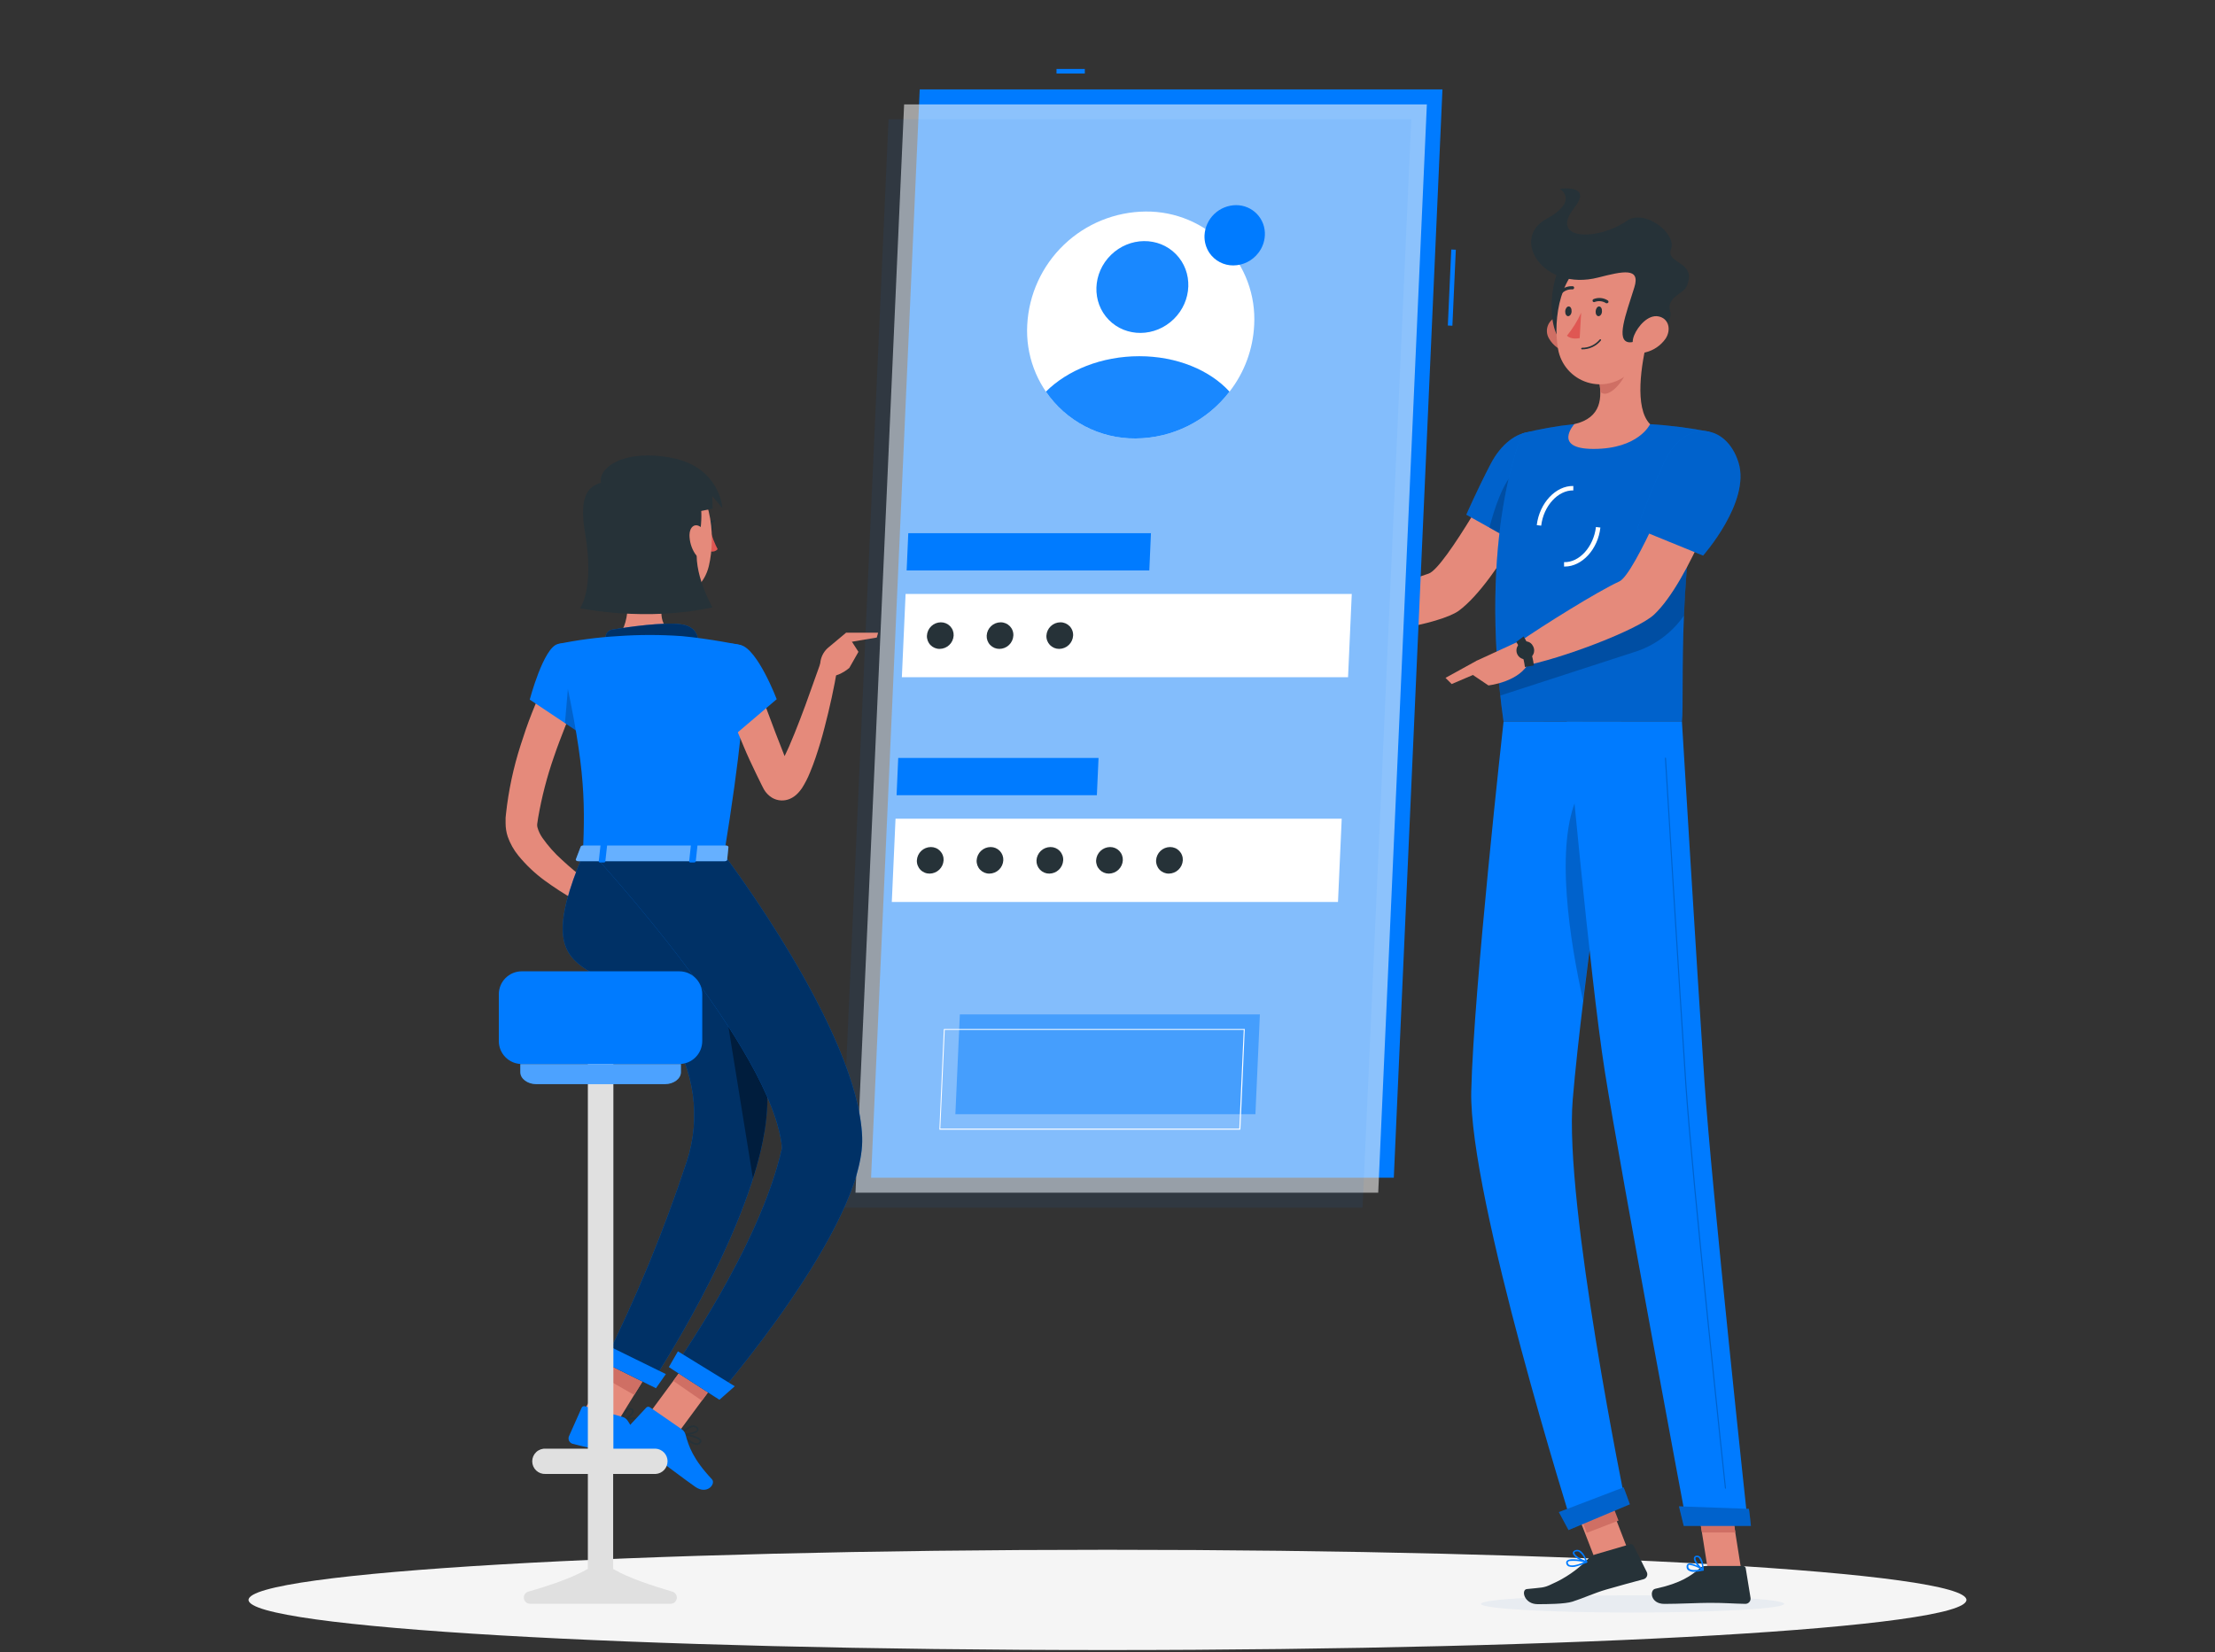 <svg width="500" height="373" viewBox="0 0 500 373" fill="none" xmlns="http://www.w3.org/2000/svg">
<rect x="0" y="0" width="500" height="373" fill="#333333" stroke="none"/>
<path d="M250 372.56C357.082 372.56 443.89 367.492 443.89 361.24C443.89 354.988 357.082 349.92 250 349.92C142.917 349.92 56.11 354.988 56.11 361.24C56.11 367.492 142.917 372.56 250 372.56Z" fill="#F5F5F5"/>
<path d="M349.25 108.43L339.33 104.43C339.33 104.43 326.24 128.3 322.49 129.51C317.39 131.15 306.83 135.71 300.57 136.51C299.72 137.51 298.33 140.62 298.46 141.75C306.87 144.56 325.35 140.83 329.31 137.89C338.32 131.22 349.25 108.43 349.25 108.43Z" fill="#E58A7B"/>
<path d="M352.3 103C354.15 109.83 344.13 123.57 344.13 123.57L331 116.21C331 116.21 333.46 110.56 336.46 104.81C341.27 95.52 350.19 95.21 352.3 103Z" fill="#007BFF"/>
<path opacity="0.2" d="M352.3 103C354.15 109.83 344.13 123.57 344.13 123.57L331 116.21C331 116.21 333.46 110.56 336.46 104.81C341.27 95.52 350.19 95.21 352.3 103Z" fill="black"/>
<path opacity="0.2" d="M336.21 119.15L341.38 122.05L342.29 106.18C339.28 108.49 337.16 115.45 336.21 119.15Z" fill="black"/>
<path d="M343.66 97.86C343.66 97.86 333.44 120.6 339.4 162.94H379.67C380.31 156.76 378.19 126.6 385.86 97.48C381.442 96.617 376.973 96.045 372.48 95.77C366.781 95.44 361.069 95.44 355.37 95.77C351.42 96.171 347.505 96.87 343.66 97.86Z" fill="#007BFF"/>
<path opacity="0.2" d="M343.66 97.86C343.66 97.86 333.44 120.6 339.4 162.94H379.67C380.31 156.76 378.19 126.6 385.86 97.48C381.442 96.617 376.973 96.045 372.48 95.77C366.781 95.44 361.069 95.44 355.37 95.77C351.42 96.171 347.505 96.87 343.66 97.86Z" fill="black"/>
<g style="mix-blend-mode:multiply">
<path d="M334.32 362.14C334.26 363.22 349.53 364.09 368.42 364.09C387.31 364.09 402.69 363.22 402.75 362.14C402.81 361.06 387.55 360.2 368.65 360.2C349.75 360.2 334.39 361.07 334.32 362.14Z" fill="#E8ECF1"/>
</g>
<path d="M361.201 333.763L354.058 336.528L360.211 352.421L367.353 349.656L361.201 333.763Z" fill="#E58A7B"/>
<path d="M393.05 354.45H385.52L382.76 337.02H390.29L393.05 354.45Z" fill="#E58A7B"/>
<path d="M385 353.58H393.46C393.607 353.58 393.749 353.633 393.86 353.728C393.972 353.823 394.046 353.955 394.07 354.1L395.16 360.79C395.183 360.958 395.169 361.129 395.121 361.291C395.072 361.453 394.988 361.603 394.876 361.73C394.764 361.857 394.626 361.959 394.472 362.028C394.317 362.097 394.149 362.132 393.98 362.13C391.03 362.08 389.61 361.9 385.89 361.9C383.6 361.9 378.89 362.14 375.71 362.14C372.53 362.14 372.32 359.02 373.63 358.73C379.51 357.46 381.79 355.73 383.75 354.05C384.096 353.746 384.54 353.579 385 353.58Z" fill="#263238"/>
<path d="M360 351L368 348.66C368.143 348.62 368.295 348.63 368.431 348.688C368.568 348.746 368.68 348.849 368.75 348.98L371.75 354.98C371.82 355.132 371.855 355.298 371.854 355.465C371.853 355.633 371.816 355.798 371.744 355.949C371.673 356.101 371.569 356.235 371.441 356.342C371.312 356.449 371.162 356.527 371 356.57C368.09 357.37 366.14 357.86 362.5 358.92C359.99 359.65 357.43 360.84 354.95 361.63C353.23 362.18 349.19 362.2 347.1 362.2C344.01 362.2 343.32 358.94 344.65 358.79C348 358.42 348.45 358.59 350.3 357.66C353.327 356.337 356.07 354.442 358.38 352.08C358.815 351.584 359.374 351.211 360 351Z" fill="#263238"/>
<path d="M301.83 136.47L293.55 133L290.14 142.18C293.534 142.697 296.986 142.697 300.38 142.18L301.83 136.47Z" fill="#E58A7B"/>
<path d="M287.39 132.76L287.17 138.86L290.14 142.16L293.55 132.98L287.39 132.76Z" fill="#E58A7B"/>
<path d="M362.18 335.112L355.016 337.878L358.189 346.097L365.353 343.331L362.18 335.112Z" fill="#CF6F64"/>
<path d="M390.29 337.02H382.76L384.19 346.01H391.72L390.29 337.02Z" fill="#CF6F64"/>
<path opacity="0.2" d="M338.12 151.49C338.27 153.3 338.44 155.15 338.66 157.05L368.6 147.33C373.276 145.944 377.339 143.006 380.12 139C380.24 136.33 380.39 133.52 380.62 130.59C380.72 129.17 380.84 127.71 380.97 126.23C381.1 124.75 381.28 123.11 381.47 121.53L338.12 151.49Z" fill="black"/>
<path d="M347.9 118.69L346.9 118.57C347.49 113.57 351.22 109.63 355.15 109.73V110.73C351.71 110.66 348.43 114.21 347.9 118.69Z" fill="white"/>
<path d="M353.23 127.92H353.06V126.92C356.5 127.05 359.73 123.46 360.26 118.99L361.26 119.11C360.73 124 357.12 127.92 353.23 127.92Z" fill="white"/>
<path d="M371.92 76.5C370.51 82.01 368.85 92.1 372.48 95.77C372.48 95.77 369.94 101.36 359.71 101.36C350.36 101.36 355.37 95.77 355.37 95.77C361.59 94.31 361.7 89.77 360.88 85.47L371.92 76.5Z" fill="#E58A7B"/>
<path d="M367.42 80.16L360.89 85.47C361.092 86.458 361.209 87.462 361.24 88.47C363.15 90.37 366.98 85.56 367.37 83.1C367.568 82.131 367.585 81.135 367.42 80.16Z" fill="#CF6F64"/>
<path d="M349.66 76.43C350.114 77.218 350.726 77.903 351.458 78.443C352.189 78.983 353.024 79.367 353.91 79.57C356.31 80.1 357.51 77.89 356.85 75.67C356.26 73.67 354.29 70.98 351.85 71.44C351.327 71.548 350.838 71.779 350.423 72.115C350.008 72.45 349.68 72.88 349.465 73.369C349.251 73.858 349.157 74.391 349.191 74.923C349.224 75.456 349.385 75.972 349.66 76.43Z" fill="#CF6F64"/>
<path d="M353.63 58.8C349.89 60.51 348.57 75.37 353.27 77.57C357.97 79.77 360.71 55.55 353.63 58.8Z" fill="#263238"/>
<path d="M373.06 68.21C372.16 75.67 372.06 80.06 368.06 83.88C366.82 85.148 365.255 86.048 363.536 86.482C361.817 86.916 360.011 86.866 358.319 86.338C356.626 85.811 355.112 84.826 353.944 83.492C352.776 82.158 352 80.527 351.7 78.78C350.49 72.08 352.16 61.01 359.64 58.04C361.212 57.347 362.94 57.087 364.646 57.286C366.352 57.486 367.974 58.138 369.343 59.176C370.712 60.213 371.778 61.598 372.432 63.187C373.085 64.775 373.302 66.51 373.06 68.21Z" fill="#E58A7B"/>
<path d="M360.77 62.66C366.31 61.25 370.38 60.29 368.92 64.9C366.99 71.06 364.67 77.02 367.78 77.29C369.68 77.46 378.08 73.9 377.01 70.29C376.08 67.15 380.01 66.29 380.71 64.7C383.3 58.94 375.89 59.7 377.21 56.2C378.53 52.7 371.21 47.06 367.21 49.87C360.7 54.41 349.53 54.34 355.4 46.87C359.61 41.54 352.1 42.63 352.1 42.63C352.1 42.63 356.64 45.32 349 49.48C340.92 53.92 348.33 65.85 360.77 62.66Z" fill="#263238"/>
<path d="M376 76.43C374.906 78.013 373.263 79.132 371.39 79.57C368.92 80.1 367.97 77.89 368.9 75.67C369.73 73.67 372.01 70.98 374.37 71.44C376.73 71.9 377.27 74.47 376 76.43Z" fill="#E58A7B"/>
<path d="M339.4 162.94C339.4 162.94 332.64 223.44 332.11 246.4C331.57 270.28 355.02 344.79 355.02 344.79L367.02 339.79C367.02 339.79 353.02 271.71 355.02 248.26C357.14 222.69 365.9 162.98 365.9 162.98L339.4 162.94Z" fill="#007BFF"/>
<path opacity="0.2" d="M356.2 179.55C350.81 190.73 354.44 212.84 357.36 225.94C358.47 216.69 359.79 206.65 361.04 197.36C360.92 183.08 359.81 172.05 356.2 179.55Z" fill="black"/>
<path d="M366.49 335.83C366.55 335.83 367.91 339.65 367.91 339.65L354.07 345.47L351.89 341.41L366.49 335.83Z" fill="#007BFF"/>
<path d="M353.69 162.94C353.69 162.94 358.86 220.48 362.28 242.03C366.04 265.64 380.78 344.27 380.78 344.27H394.57C394.57 344.27 386.31 267.55 384.75 244.17C383.05 218.81 379.67 162.94 379.67 162.94H353.69Z" fill="#007BFF"/>
<path d="M394.78 340.68C394.84 340.68 395.24 344.53 395.24 344.53H380.08L379 340.11L394.78 340.68Z" fill="#007BFF"/>
<path opacity="0.2" d="M389.5 336.12C389.469 336.12 389.438 336.109 389.414 336.089C389.391 336.069 389.375 336.041 389.37 336.01C389.29 335.31 381.84 266.01 380.44 245.01C378.92 222.23 375.86 171.7 375.83 171.19C375.829 171.173 375.831 171.157 375.836 171.141C375.841 171.125 375.85 171.111 375.861 171.099C375.873 171.086 375.886 171.077 375.902 171.07C375.917 171.063 375.933 171.06 375.95 171.06C375.983 171.06 376.014 171.072 376.039 171.094C376.063 171.117 376.077 171.147 376.08 171.18C376.08 171.69 379.17 222.18 380.69 245C382.09 266 389.54 335.25 389.61 336C389.613 336.016 389.612 336.033 389.608 336.05C389.604 336.066 389.596 336.081 389.586 336.094C389.576 336.108 389.563 336.118 389.548 336.126C389.533 336.134 389.517 336.139 389.5 336.14V336.12Z" fill="black"/>
<path d="M361.62 70.29C361.62 70.9 361.24 71.39 360.84 71.39C360.44 71.39 360.15 70.9 360.19 70.29C360.23 69.68 360.57 69.19 360.97 69.19C361.37 69.19 361.66 69.69 361.62 70.29Z" fill="#263238"/>
<path d="M354.76 70.29C354.76 70.9 354.37 71.39 353.98 71.39C353.59 71.39 353.29 70.9 353.32 70.29C353.35 69.68 353.71 69.19 354.11 69.19C354.51 69.19 354.8 69.69 354.76 70.29Z" fill="#263238"/>
<path d="M356.92 70.6C356.085 72.463 355.009 74.208 353.72 75.79C354.72 76.79 356.59 76.33 356.59 76.33L356.92 70.6Z" fill="#DF5753"/>
<path d="M357.1 78.88C357.077 78.88 357.054 78.875 357.032 78.866C357.011 78.857 356.992 78.844 356.976 78.827C356.96 78.81 356.948 78.79 356.94 78.768C356.932 78.746 356.929 78.723 356.93 78.7C356.932 78.651 356.954 78.606 356.989 78.572C357.024 78.539 357.071 78.52 357.12 78.52C357.885 78.525 358.641 78.359 359.333 78.034C360.025 77.709 360.636 77.232 361.12 76.64C361.155 76.61 361.199 76.593 361.245 76.593C361.291 76.593 361.335 76.61 361.37 76.64C361.402 76.674 361.42 76.718 361.42 76.765C361.42 76.812 361.402 76.856 361.37 76.89C360.852 77.519 360.199 78.025 359.461 78.369C358.722 78.714 357.915 78.888 357.1 78.88Z" fill="#263238"/>
<path d="M362.84 68.45C362.792 68.475 362.739 68.487 362.685 68.487C362.631 68.487 362.578 68.475 362.53 68.45C362.156 68.208 361.73 68.058 361.287 68.011C360.844 67.964 360.396 68.022 359.98 68.18C359.939 68.2 359.895 68.212 359.85 68.215C359.805 68.218 359.759 68.212 359.716 68.197C359.673 68.182 359.634 68.159 359.6 68.128C359.566 68.098 359.539 68.061 359.52 68.02C359.483 67.931 359.482 67.831 359.517 67.741C359.553 67.652 359.622 67.579 359.71 67.54C360.233 67.326 360.799 67.242 361.362 67.294C361.924 67.347 362.465 67.534 362.94 67.84C362.978 67.866 363.011 67.899 363.036 67.938C363.062 67.977 363.079 68.02 363.087 68.066C363.096 68.112 363.095 68.159 363.085 68.204C363.075 68.249 363.057 68.292 363.03 68.33C362.979 68.387 362.913 68.429 362.84 68.45Z" fill="#263238"/>
<path d="M352.11 66.45C352.057 66.437 352.008 66.409 351.97 66.37C351.937 66.337 351.91 66.299 351.892 66.256C351.874 66.213 351.865 66.166 351.865 66.12C351.865 66.073 351.874 66.027 351.892 65.984C351.91 65.942 351.937 65.903 351.97 65.87C352.353 65.44 352.831 65.105 353.365 64.889C353.899 64.674 354.476 64.586 355.05 64.63C355.096 64.637 355.14 64.653 355.179 64.678C355.219 64.703 355.253 64.736 355.279 64.774C355.305 64.813 355.323 64.856 355.332 64.902C355.341 64.948 355.34 64.995 355.33 65.04C355.309 65.133 355.254 65.214 355.177 65.269C355.099 65.325 355.005 65.35 354.91 65.34C354.456 65.311 354.001 65.386 353.58 65.56C353.159 65.733 352.783 66 352.48 66.34C352.434 66.391 352.376 66.428 352.31 66.447C352.245 66.466 352.176 66.468 352.11 66.45Z" fill="#263238"/>
<path d="M389.73 107.32L379.33 104.55C379.33 104.55 369.13 129.66 365.52 131.29C360.62 133.53 348.21 141.29 342.93 144.96C342.64 146.21 342.87 149.52 343.53 150.43C352.53 148.79 369.76 142.16 373.36 138.79C381.57 131.1 389.73 107.32 389.73 107.32Z" fill="#E58A7B"/>
<path d="M382.47 354.9C381.962 354.94 381.457 354.802 381.04 354.51C380.911 354.394 380.815 354.246 380.76 354.081C380.706 353.916 380.696 353.74 380.73 353.57C380.736 353.464 380.771 353.361 380.831 353.273C380.891 353.185 380.973 353.115 381.07 353.07C381.91 352.64 384.26 354.13 384.53 354.3C384.56 354.318 384.583 354.346 384.595 354.378C384.608 354.411 384.61 354.446 384.6 354.48C384.591 354.515 384.574 354.547 384.55 354.573C384.525 354.599 384.494 354.619 384.46 354.63C383.808 354.79 383.141 354.881 382.47 354.9ZM381.47 353.34C381.394 353.323 381.316 353.323 381.24 353.34C381.202 353.359 381.17 353.39 381.149 353.427C381.127 353.464 381.117 353.507 381.12 353.55C381.093 353.666 381.098 353.788 381.133 353.902C381.168 354.016 381.233 354.119 381.32 354.2C381.71 354.55 382.69 354.59 383.98 354.34C383.212 353.834 382.347 353.493 381.44 353.34H381.47Z" fill="#007BFF"/>
<path d="M384.41 354.63C384.384 354.638 384.356 354.638 384.33 354.63C383.58 354.21 382.17 352.56 382.38 351.72C382.411 351.587 382.487 351.468 382.594 351.383C382.701 351.298 382.833 351.251 382.97 351.25C383.104 351.232 383.241 351.243 383.37 351.283C383.5 351.323 383.619 351.39 383.72 351.48C384.55 352.19 384.6 354.37 384.6 354.48C384.605 354.513 384.599 354.546 384.582 354.575C384.566 354.604 384.541 354.627 384.51 354.64C384.476 354.647 384.442 354.643 384.41 354.63ZM383.07 351.58H383C382.77 351.58 382.74 351.71 382.73 351.76C382.61 352.25 383.5 353.5 384.24 354.09C384.237 353.245 383.975 352.422 383.49 351.73C383.374 351.629 383.224 351.575 383.07 351.58Z" fill="#007BFF"/>
<path d="M355.92 353.65C355.308 353.863 354.642 353.863 354.03 353.65C353.891 353.575 353.773 353.466 353.688 353.333C353.602 353.2 353.551 353.048 353.54 352.89C353.527 352.791 353.54 352.691 353.577 352.598C353.613 352.505 353.673 352.423 353.75 352.36C354.55 351.64 357.82 352.36 358.19 352.5C358.225 352.509 358.256 352.53 358.278 352.559C358.3 352.588 358.311 352.624 358.31 352.66C358.311 352.698 358.302 352.735 358.282 352.767C358.263 352.799 358.234 352.824 358.2 352.84C357.464 353.172 356.701 353.443 355.92 353.65ZM354.29 352.46C354.176 352.483 354.069 352.535 353.98 352.61C353.948 352.634 353.924 352.666 353.91 352.703C353.895 352.741 353.892 352.781 353.9 352.82C353.906 352.925 353.939 353.027 353.995 353.116C354.051 353.205 354.128 353.278 354.22 353.33C354.75 353.61 355.98 353.39 357.57 352.72C356.499 352.45 355.39 352.362 354.29 352.46Z" fill="#007BFF"/>
<path d="M358.17 352.84H358.09C357.09 352.66 355.09 351.51 355.03 350.65C355.03 350.45 355.12 350.17 355.6 350.01C355.762 349.952 355.934 349.928 356.106 349.938C356.278 349.948 356.446 349.993 356.6 350.07C357.68 350.6 358.25 352.52 358.28 352.61C358.287 352.64 358.286 352.672 358.277 352.702C358.269 352.731 358.252 352.758 358.23 352.78C358.215 352.804 358.194 352.825 358.17 352.84ZM355.8 350.31H355.7C355.39 350.42 355.39 350.55 355.39 350.59C355.39 351.11 356.84 352.06 357.85 352.38C357.617 351.577 357.125 350.873 356.45 350.38C356.249 350.278 356.018 350.253 355.8 350.31Z" fill="#007BFF"/>
<path d="M343.78 144.37L333.35 149.17L332.14 152.17L335.99 154.76C335.99 154.76 343.19 153.98 345.24 149.35L343.78 144.37Z" fill="#E58A7B"/>
<path d="M344.22 150.6C343.987 148.596 343.325 146.666 342.28 144.94L343.93 143.7C345.171 145.688 345.963 147.924 346.25 150.25L344.22 150.6Z" fill="#263238"/>
<path d="M346 145.79C346.22 146.137 346.329 146.543 346.31 146.954C346.292 147.364 346.147 147.759 345.896 148.085C345.645 148.41 345.3 148.65 344.908 148.773C344.515 148.895 344.095 148.893 343.703 148.768C343.312 148.643 342.968 148.4 342.72 148.073C342.471 147.746 342.329 147.35 342.314 146.939C342.298 146.529 342.409 146.123 342.632 145.778C342.855 145.433 343.179 145.165 343.56 145.01C343.987 144.792 344.483 144.752 344.94 144.898C345.397 145.044 345.778 145.365 346 145.79Z" fill="#263238"/>
<path d="M326.3 153.05L327.69 154.45L337.05 150.45L333.35 149.17L326.3 153.05Z" fill="#E58A7B"/>
<path opacity="0.2" d="M366.49 335.83C366.55 335.83 367.91 339.65 367.91 339.65L354.07 345.47L351.89 341.41L366.49 335.83Z" fill="black"/>
<path opacity="0.2" d="M394.78 340.68C394.84 340.68 395.24 344.53 395.24 344.53H380.08L379 340.11L394.78 340.68Z" fill="black"/>
<path d="M392.44 104.44C395.19 113.31 384.44 125.44 384.44 125.44L369.59 119.38C371.35 114.253 373.38 109.223 375.67 104.31C380.23 94.48 389.66 95.49 392.44 104.44Z" fill="#007BFF"/>
<path opacity="0.2" d="M392.44 104.44C395.19 113.31 384.44 125.44 384.44 125.44L369.59 119.38C371.35 114.253 373.38 109.223 375.67 104.31C380.23 94.48 389.66 95.49 392.44 104.44Z" fill="black"/>
<path d="M244.88 15.57H238.49V16.6H244.88V15.57Z" fill="#007BFF"/>
<path d="M327.598 56.337L326.825 73.499L327.854 73.545L328.627 56.383L327.598 56.337Z" fill="#007BFF"/>
<path d="M325.61 20.19H207.61L196.63 265.91H314.63L325.61 20.19Z" fill="#007BFF"/>
<path opacity="0.56" d="M322.09 23.57H204.09L193.11 269.29H311.11L322.09 23.57Z" fill="#FAFAFA"/>
<path opacity="0.07" d="M318.57 26.94H200.57L189.58 272.66H307.58L318.57 26.94Z" fill="#007BFF"/>
<path d="M305.14 134.11H204.42L203.58 152.91H304.3L305.14 134.11Z" fill="white"/>
<path d="M259.81 120.39H205.03L204.66 128.8H259.44L259.81 120.39Z" fill="#007BFF"/>
<path d="M302.87 184.85H202.15L201.31 203.65H302.03L302.87 184.85Z" fill="white"/>
<path opacity="0.47" d="M284.4 229.04H216.67L215.66 251.57H283.39L284.4 229.04Z" fill="#007BFF"/>
<path d="M279.87 255.07H212.14C212.111 255.078 212.08 255.078 212.05 255.07C212.04 255.041 212.04 255.009 212.05 254.98L213.05 232.44C213.05 232.425 213.053 232.409 213.059 232.395C213.065 232.381 213.074 232.369 213.086 232.358C213.097 232.348 213.11 232.34 213.125 232.335C213.139 232.33 213.155 232.329 213.17 232.33H280.9C280.912 232.324 280.926 232.321 280.94 232.321C280.954 232.321 280.968 232.324 280.98 232.33C280.987 232.342 280.991 232.356 280.991 232.37C280.991 232.384 280.987 232.398 280.98 232.41L280 255C279.988 255.023 279.969 255.043 279.946 255.055C279.923 255.068 279.896 255.073 279.87 255.07ZM212.26 254.83H279.75L280.75 232.53H213.26L212.26 254.83Z" fill="white"/>
<path d="M247.98 171.13H202.76L202.39 179.55H247.6L247.98 171.13Z" fill="#007BFF"/>
<path d="M283.11 73.38C282.852 78.851 280.906 84.109 277.54 88.43C275.048 91.694 271.842 94.344 268.167 96.176C264.492 98.009 260.446 98.975 256.34 99C253.022 99.025 249.733 98.371 246.677 97.077C243.622 95.784 240.863 93.878 238.571 91.478C236.28 89.078 234.504 86.234 233.353 83.121C232.202 80.009 231.701 76.694 231.88 73.38C232.232 66.504 235.197 60.022 240.169 55.26C245.142 50.498 251.745 47.815 258.63 47.76C261.951 47.729 265.243 48.379 268.302 49.671C271.362 50.962 274.124 52.867 276.418 55.269C278.713 57.669 280.49 60.516 281.641 63.631C282.792 66.746 283.292 70.064 283.11 73.38Z" fill="white"/>
<path d="M285.52 53.12C285.455 54.575 284.937 55.973 284.04 57.12C283.376 57.987 282.523 58.691 281.545 59.178C280.568 59.665 279.492 59.922 278.4 59.93C277.342 59.937 276.298 59.684 275.361 59.194C274.423 58.704 273.619 57.992 273.02 57.12C272.227 55.942 271.834 54.539 271.9 53.12C271.997 51.294 272.786 49.575 274.107 48.311C275.428 47.047 277.182 46.335 279.01 46.32C279.892 46.312 280.766 46.485 281.579 46.827C282.392 47.17 283.125 47.675 283.735 48.312C284.345 48.95 284.818 49.705 285.125 50.532C285.432 51.358 285.566 52.239 285.52 53.12Z" fill="#007BFF"/>
<path d="M215.27 143.51C215.222 144.316 214.87 145.073 214.286 145.63C213.701 146.187 212.927 146.501 212.12 146.51C211.73 146.515 211.344 146.439 210.984 146.289C210.625 146.138 210.3 145.915 210.03 145.634C209.76 145.353 209.551 145.019 209.415 144.654C209.279 144.289 209.219 143.899 209.24 143.51C209.283 142.703 209.634 141.942 210.219 141.384C210.805 140.827 211.581 140.514 212.39 140.51C212.779 140.507 213.165 140.583 213.524 140.734C213.883 140.886 214.207 141.108 214.477 141.389C214.746 141.67 214.956 142.003 215.092 142.368C215.229 142.732 215.289 143.121 215.27 143.51Z" fill="#263238"/>
<path d="M228.75 143.51C228.704 144.317 228.353 145.076 227.768 145.633C227.183 146.19 226.408 146.504 225.6 146.51C225.211 146.513 224.826 146.437 224.467 146.286C224.109 146.134 223.786 145.911 223.517 145.63C223.248 145.349 223.039 145.016 222.904 144.651C222.769 144.287 222.71 143.898 222.73 143.51C222.773 142.704 223.122 141.945 223.706 141.388C224.289 140.83 225.063 140.516 225.87 140.51C226.26 140.505 226.646 140.581 227.006 140.731C227.365 140.882 227.69 141.105 227.96 141.386C228.23 141.667 228.439 142.001 228.575 142.366C228.711 142.731 228.771 143.121 228.75 143.51Z" fill="#263238"/>
<path d="M242.24 143.51C242.194 144.317 241.843 145.076 241.258 145.633C240.673 146.19 239.898 146.504 239.09 146.51C238.701 146.513 238.315 146.437 237.956 146.286C237.597 146.134 237.273 145.912 237.003 145.631C236.734 145.35 236.524 145.017 236.388 144.652C236.251 144.288 236.191 143.899 236.21 143.51C236.256 142.703 236.607 141.944 237.192 141.387C237.777 140.83 238.552 140.516 239.36 140.51C239.75 140.505 240.136 140.581 240.496 140.731C240.855 140.882 241.18 141.105 241.45 141.386C241.72 141.667 241.929 142.001 242.065 142.366C242.201 142.731 242.261 143.121 242.24 143.51Z" fill="#263238"/>
<path d="M213 194.25C212.952 195.056 212.6 195.813 212.016 196.37C211.431 196.927 210.657 197.241 209.85 197.25C209.461 197.253 209.075 197.177 208.716 197.026C208.357 196.874 208.033 196.652 207.763 196.371C207.494 196.09 207.284 195.757 207.148 195.392C207.011 195.028 206.951 194.639 206.97 194.25C207.016 193.443 207.367 192.684 207.952 192.127C208.537 191.57 209.312 191.256 210.12 191.25C210.509 191.247 210.895 191.323 211.254 191.474C211.613 191.625 211.937 191.848 212.207 192.129C212.476 192.41 212.686 192.743 212.822 193.108C212.959 193.472 213.019 193.861 213 194.25Z" fill="#263238"/>
<path d="M226.48 194.25C226.434 195.055 226.085 195.812 225.502 196.369C224.919 196.926 224.146 197.241 223.34 197.25C222.95 197.255 222.564 197.179 222.204 197.029C221.845 196.878 221.52 196.655 221.25 196.374C220.98 196.093 220.771 195.759 220.635 195.394C220.499 195.029 220.439 194.639 220.46 194.25C220.506 193.443 220.857 192.684 221.442 192.127C222.027 191.57 222.802 191.256 223.61 191.25C223.999 191.247 224.384 191.323 224.743 191.474C225.101 191.626 225.424 191.849 225.693 192.13C225.962 192.411 226.171 192.744 226.306 193.108C226.441 193.473 226.5 193.862 226.48 194.25Z" fill="#263238"/>
<path d="M240 194.25C239.954 195.057 239.603 195.816 239.018 196.373C238.433 196.93 237.658 197.244 236.85 197.25C236.461 197.252 236.076 197.174 235.718 197.023C235.36 196.871 235.036 196.648 234.767 196.368C234.497 196.087 234.288 195.755 234.151 195.391C234.014 195.027 233.952 194.639 233.97 194.25C234.018 193.444 234.37 192.687 234.954 192.13C235.539 191.573 236.313 191.259 237.12 191.25C237.51 191.245 237.896 191.321 238.256 191.471C238.615 191.622 238.94 191.845 239.21 192.126C239.48 192.407 239.689 192.741 239.825 193.106C239.961 193.471 240.021 193.861 240 194.25Z" fill="#263238"/>
<path d="M253.46 194.25C253.412 195.056 253.06 195.813 252.476 196.37C251.891 196.927 251.117 197.241 250.31 197.25C249.921 197.252 249.536 197.174 249.178 197.023C248.82 196.871 248.496 196.648 248.227 196.368C247.957 196.087 247.748 195.755 247.611 195.391C247.474 195.027 247.412 194.639 247.43 194.25C247.478 193.444 247.83 192.687 248.414 192.13C248.999 191.573 249.773 191.259 250.58 191.25C250.969 191.247 251.355 191.323 251.714 191.474C252.073 191.625 252.397 191.848 252.667 192.129C252.936 192.41 253.146 192.743 253.282 193.108C253.419 193.472 253.479 193.861 253.46 194.25Z" fill="#263238"/>
<path d="M267 194.25C266.952 195.056 266.6 195.813 266.016 196.37C265.431 196.927 264.657 197.241 263.85 197.25C263.46 197.255 263.074 197.179 262.714 197.029C262.355 196.878 262.03 196.655 261.76 196.374C261.49 196.093 261.281 195.759 261.145 195.394C261.009 195.029 260.949 194.639 260.97 194.25C261.016 193.443 261.367 192.684 261.952 192.127C262.537 191.57 263.312 191.256 264.12 191.25C264.509 191.247 264.895 191.323 265.254 191.474C265.613 191.625 265.937 191.848 266.207 192.129C266.476 192.41 266.686 192.743 266.822 193.108C266.959 193.472 267.019 193.861 267 194.25Z" fill="#263238"/>
<path d="M264.953 72.046C269.139 67.953 269.361 61.392 265.449 57.392C261.538 53.392 254.974 53.468 250.788 57.56C246.603 61.654 246.381 68.214 250.292 72.214C254.204 76.214 260.768 76.139 264.953 72.046Z" fill="#007BFF"/>
<path d="M277.54 88.43C275.048 91.694 271.842 94.344 268.167 96.176C264.492 98.009 260.446 98.975 256.34 99C252.358 99.034 248.429 98.087 244.899 96.244C241.37 94.401 238.348 91.717 236.1 88.43C240.96 83.59 248.65 80.43 257.17 80.43C265.69 80.43 273.11 83.59 277.54 88.43Z" fill="#007BFF"/>
<path opacity="0.1" d="M264.953 72.046C269.139 67.953 269.361 61.392 265.449 57.392C261.538 53.392 254.974 53.468 250.788 57.56C246.603 61.654 246.381 68.214 250.292 72.214C254.204 76.214 260.768 76.139 264.953 72.046Z" fill="white"/>
<path opacity="0.1" d="M277.54 88.43C275.048 91.694 271.842 94.344 268.167 96.176C264.492 98.009 260.446 98.975 256.34 99C252.358 99.034 248.429 98.087 244.899 96.244C241.37 94.401 238.348 91.717 236.1 88.43C240.96 83.59 248.65 80.43 257.17 80.43C265.69 80.43 273.11 83.59 277.54 88.43Z" fill="white"/>
<path d="M130.41 157.44C129.46 159.52 128.46 161.81 127.59 164.03C126.72 166.25 125.83 168.54 125.06 170.82C123.488 175.313 122.29 179.929 121.48 184.62L121.26 186.09C121.239 186.342 121.263 186.596 121.33 186.84C121.566 187.669 121.938 188.453 122.43 189.16C123.714 190.991 125.204 192.668 126.87 194.16C128.627 195.794 130.469 197.333 132.39 198.77C134.31 200.25 136.33 201.69 138.32 203.05L136.45 206.56C131.698 204.49 127.188 201.904 123 198.85C120.766 197.221 118.749 195.312 117 193.17C115.963 191.895 115.155 190.451 114.61 188.9C114.293 187.931 114.131 186.919 114.13 185.9C114.13 185.66 114.13 185.31 114.13 185.14V184.65L114.23 183.65C114.803 178.44 115.899 173.301 117.5 168.31C118.28 165.85 119.11 163.4 120.06 161.01C121.01 158.62 121.99 156.28 123.2 153.85L130.41 157.44Z" fill="#E58A7B"/>
<path d="M136.91 202.43L143.98 198.85L142.15 206.61C142.15 206.61 137.3 207.97 135.05 205.61L136.91 202.43Z" fill="#E58A7B"/>
<path d="M150.45 200.12L148.57 206.54L142.15 206.61L143.98 198.85L150.45 200.12Z" fill="#E58A7B"/>
<path d="M160.43 120C160.808 121.386 161.335 122.727 162 124C161.806 124.22 161.555 124.384 161.275 124.474C160.995 124.564 160.696 124.576 160.41 124.51L160.43 120Z" fill="#DF5753"/>
<path d="M160.22 120.06C160.634 120.06 160.97 119.545 160.97 118.91C160.97 118.275 160.634 117.76 160.22 117.76C159.806 117.76 159.47 118.275 159.47 118.91C159.47 119.545 159.806 120.06 160.22 120.06Z" fill="#263238"/>
<path d="M160 117.8L161.52 117.37C161.52 117.37 160.78 118.55 160 117.8Z" fill="#263238"/>
<path d="M140.9 127.34C141.81 131.99 142.72 140.52 139.46 143.63C139.46 143.63 140.74 148.35 149.39 148.35C158.9 148.35 153.93 143.63 153.93 143.63C148.74 142.39 148.87 138.54 149.78 134.92L140.9 127.34Z" fill="#E58A7B"/>
<path d="M138.37 116.74C138.85 124.51 138.89 127.81 142.81 131.8C148.72 137.8 158.16 135.52 160.01 127.8C161.68 120.8 160.62 109.28 153.01 106.19C151.34 105.502 149.521 105.251 147.727 105.462C145.933 105.672 144.222 106.337 142.756 107.393C141.29 108.45 140.118 109.862 139.351 111.498C138.583 113.133 138.246 114.938 138.37 116.74Z" fill="#E58A7B"/>
<path d="M139.14 108C135.24 109.42 130.04 108.36 132.08 120.39C134.24 133.13 130.92 137.32 130.92 137.32C130.92 137.32 145.71 140.47 160.81 137.13C160.81 137.13 156.2 129.07 157.49 123.13C159.14 115.63 157.84 112.86 157.84 112.86C157.84 112.86 144.62 106 139.14 108Z" fill="#263238"/>
<path d="M155.64 120.79C155.644 122.267 156.067 123.713 156.86 124.96C157.92 126.58 159.17 125.96 159.48 124.24C159.76 122.73 159.55 120.06 158.2 119.02C156.85 117.98 155.66 119 155.64 120.79Z" fill="#E58A7B"/>
<path d="M135.75 109.31C134.63 106.16 139.97 101.31 151.27 103.31C162.57 105.31 163.06 114.72 163.06 114.72L160.78 112L160.88 114.86L149.27 117.09L135.75 109.31Z" fill="#263238"/>
<path d="M136.71 144.16C136.643 143.703 136.758 143.239 137.028 142.865C137.299 142.492 137.705 142.239 138.16 142.16C141.68 141.58 149.68 140.4 153.7 140.96C156.7 141.38 157.48 143.12 157.61 144.55C157.63 144.8 157.597 145.052 157.512 145.289C157.427 145.525 157.292 145.74 157.117 145.92C156.942 146.1 156.73 146.241 156.496 146.332C156.262 146.423 156.011 146.464 155.76 146.45L138.38 145.67C137.97 145.649 137.58 145.488 137.276 145.213C136.972 144.937 136.772 144.566 136.71 144.16Z" fill="#007BFF"/>
<path opacity="0.6" d="M136.71 144.16C136.643 143.703 136.758 143.239 137.028 142.865C137.299 142.492 137.705 142.239 138.16 142.16C141.68 141.58 149.68 140.4 153.7 140.96C156.7 141.38 157.48 143.12 157.61 144.55C157.63 144.8 157.597 145.052 157.512 145.289C157.427 145.525 157.292 145.74 157.117 145.92C156.942 146.1 156.73 146.241 156.496 146.332C156.262 146.423 156.011 146.464 155.76 146.45L138.38 145.67C137.97 145.649 137.58 145.488 137.276 145.213C136.972 144.937 136.772 144.566 136.71 144.16Z" fill="black"/>
<path d="M146.76 318.86L153.21 323.34L164 308.71L157.55 304.24L146.76 318.86Z" fill="#E58A7B"/>
<path d="M131.72 318.57L138.53 322.45L148.08 306.98L141.27 303.1L131.72 318.57Z" fill="#E58A7B"/>
<path d="M163.99 308.71L158.43 316.25L151.98 311.78L157.54 304.24L163.99 308.71Z" fill="#CF6F64"/>
<path d="M141.26 303.1L148.08 306.99L143.16 314.96L136.34 311.07L141.26 303.1Z" fill="#CF6F64"/>
<path d="M152.2 193C152.2 193 177.38 224.73 172.65 255.08C168.84 279.59 146.74 312.78 146.74 312.78L136.35 307.62C143.673 292.945 149.923 277.759 155.05 262.18C156.631 257.343 157.092 252.211 156.399 247.17C155.707 242.128 153.877 237.311 151.05 233.08C138.29 214.45 117.85 225.54 131.6 193H152.2Z" fill="#007BFF"/>
<path opacity="0.6" d="M152.2 193C152.2 193 177.38 224.73 172.65 255.08C168.84 279.59 146.74 312.78 146.74 312.78L136.35 307.62C143.673 292.945 149.923 277.759 155.05 262.18C156.631 257.343 157.092 252.211 156.399 247.17C155.707 242.128 153.877 237.311 151.05 233.08C138.29 214.45 117.85 225.54 131.6 193H152.2Z" fill="black"/>
<path opacity="0.4" d="M164.55 213.38L160.89 209.74C160.89 210.03 167.98 253.8 169.97 266.1C171.144 262.507 172.044 258.83 172.66 255.1C175 240.21 170.11 225 164.55 213.38Z" fill="black"/>
<path d="M163.44 193C163.44 193 193.76 232.88 194.62 256.79C195.33 276.79 161.62 315.54 161.62 315.54L151.82 309.2C151.82 309.2 171.55 281.68 176.52 259.2C174.6 236.92 134 193 134 193H163.44Z" fill="#007BFF"/>
<path opacity="0.6" d="M163.44 193C163.44 193 193.76 232.88 194.62 256.79C195.33 276.79 161.62 315.54 161.62 315.54L151.82 309.2C151.82 309.2 171.55 281.68 176.52 259.2C174.6 236.92 134 193 134 193H163.44Z" fill="black"/>
<path d="M125.93 145.41C122.69 146.18 119.58 157.96 119.58 157.96L132.25 166.42C132.25 166.42 136.47 157.1 134.99 153.02C133.46 148.77 130 144.44 125.93 145.41Z" fill="#007BFF"/>
<path opacity="0.2" d="M128.41 153L127.53 163.27L132.24 166.43C133.54 163.502 134.503 160.436 135.11 157.29L128.41 153Z" fill="black"/>
<path d="M167.19 145.64C167.19 145.64 170.93 146.95 163.44 192.99H131.58C132.12 179.99 132.13 171.99 125.93 145.41C130.391 144.491 134.913 143.896 139.46 143.63C144.277 143.285 149.113 143.285 153.93 143.63C160.15 144.2 167.19 145.64 167.19 145.64Z" fill="#007BFF"/>
<path d="M170.43 153C171.15 155 171.91 157.15 172.71 159.22C173.51 161.29 174.27 163.42 175.08 165.52L177.53 171.8L178.15 173.37L178.47 174.15L178.62 174.54C178.62 174.61 178.62 174.61 178.62 174.6C178.437 174.342 178.198 174.13 177.92 173.98C177.524 173.747 177.078 173.613 176.62 173.59C176.239 173.578 175.86 173.65 175.51 173.8C175.05 174.01 175.05 174.1 175.06 174.09C175.143 174.023 175.217 173.946 175.28 173.86C175.834 173.133 176.313 172.353 176.71 171.53C177.18 170.61 177.63 169.63 178.08 168.64C178.96 166.64 179.77 164.57 180.58 162.48C181.39 160.39 182.16 158.28 182.91 156.15L185.19 149.77L189.04 150.77C188.28 155.33 187.3 159.77 186.12 164.29C185.55 166.54 184.88 168.77 184.12 171.02C183.74 172.15 183.32 173.27 182.84 174.42C182.34 175.668 181.724 176.867 181 178C180.734 178.381 180.44 178.742 180.12 179.08C179.609 179.632 178.99 180.071 178.3 180.37C177.688 180.633 177.025 180.756 176.36 180.73C175.615 180.702 174.889 180.485 174.25 180.1C173.497 179.63 172.871 178.981 172.43 178.21C172.28 177.95 172.15 177.69 172.06 177.5L171.87 177.12L171.49 176.34L170.73 174.79C169.73 172.71 168.73 170.61 167.86 168.5C166.99 166.39 166.07 164.25 165.21 162.1C164.35 159.95 163.58 157.8 162.85 155.48L170.43 153Z" fill="#E58A7B"/>
<path d="M167.19 145.64C171.02 146.55 175.33 157.87 175.33 157.87L163.94 167.56C163.94 167.56 156.57 155.22 158.06 151.15C159.61 146.91 162.19 144.45 167.19 145.64Z" fill="#007BFF"/>
<path d="M187 146.19L191 142.85L193.78 147.18L191.73 150.79C191.73 150.79 188.47 153.79 185.59 152.26C185.133 151.233 185.023 150.084 185.278 148.989C185.532 147.893 186.137 146.911 187 146.19Z" fill="#E58A7B"/>
<path d="M198.22 142.86L197.92 143.95L191.59 145.01L190.97 142.85L198.22 142.86Z" fill="#E58A7B"/>
<path d="M162.4 316.05L150.98 308.67L153.03 305.11L165.86 313L162.4 316.05Z" fill="#007BFF"/>
<path d="M143 321.93C141.998 321.808 141.035 321.466 140.18 320.93C140.145 320.918 140.114 320.895 140.092 320.864C140.071 320.834 140.059 320.797 140.059 320.76C140.059 320.723 140.071 320.686 140.092 320.656C140.114 320.625 140.145 320.602 140.18 320.59C140.49 320.49 143.18 319.66 143.96 320.3C144.048 320.373 144.114 320.468 144.153 320.575C144.192 320.682 144.201 320.798 144.18 320.91C144.166 321.09 144.106 321.264 144.007 321.414C143.907 321.565 143.77 321.687 143.61 321.77C143.423 321.872 143.213 321.927 143 321.93ZM140.75 320.83C142 321.47 143 321.7 143.48 321.46C143.585 321.402 143.673 321.318 143.736 321.217C143.799 321.115 143.835 320.999 143.84 320.88C143.84 320.72 143.84 320.65 143.75 320.61C143.33 320.27 141.83 320.53 140.73 320.83H140.75Z" fill="#263238"/>
<path d="M140.25 321C140.197 320.999 140.147 320.978 140.11 320.94C140.095 320.912 140.087 320.881 140.087 320.85C140.087 320.819 140.095 320.788 140.11 320.76C140.11 320.67 140.76 318.5 141.78 318.01C141.91 317.951 142.052 317.92 142.195 317.92C142.338 317.92 142.48 317.951 142.61 318.01C142.75 318.054 142.872 318.144 142.955 318.266C143.039 318.387 143.079 318.533 143.07 318.68C143 319.58 141.17 320.82 140.33 321.03L140.25 321ZM142.19 318.27C142.093 318.273 141.997 318.297 141.91 318.34C141.29 318.64 140.78 319.81 140.53 320.52C141.41 320.15 142.62 319.17 142.66 318.62C142.66 318.53 142.66 318.42 142.43 318.32C142.355 318.28 142.274 318.253 142.19 318.24V318.27Z" fill="#263238"/>
<path d="M157.27 326.25C156.14 326.25 154.57 324.8 153.71 323.91C153.688 323.879 153.676 323.843 153.676 323.805C153.676 323.767 153.688 323.731 153.71 323.7C153.73 323.668 153.758 323.641 153.791 323.624C153.825 323.606 153.862 323.598 153.9 323.6C154.3 323.6 157.77 324.12 158.26 325.1C158.312 325.188 158.339 325.288 158.339 325.39C158.339 325.492 158.312 325.592 158.26 325.68C158.187 325.833 158.075 325.964 157.937 326.062C157.799 326.16 157.638 326.221 157.47 326.24L157.27 326.25ZM154.37 324.05C155.63 325.27 156.74 325.95 157.37 325.87C157.48 325.856 157.585 325.814 157.676 325.75C157.767 325.685 157.84 325.6 157.89 325.5C157.912 325.466 157.924 325.426 157.924 325.385C157.924 325.344 157.912 325.304 157.89 325.27C157.63 324.73 155.78 324.27 154.37 324.05Z" fill="#263238"/>
<path d="M154.48 324C154.256 324.006 154.031 323.99 153.81 323.95C153.779 323.945 153.75 323.933 153.725 323.914C153.701 323.894 153.682 323.869 153.67 323.84C153.655 323.811 153.647 323.778 153.647 323.745C153.647 323.712 153.655 323.679 153.67 323.65C153.73 323.58 155.08 321.95 156.36 321.84C156.722 321.812 157.081 321.927 157.36 322.16C157.75 322.5 157.73 322.8 157.63 322.99C157.38 323.67 155.65 324 154.48 324ZM154.22 323.63C155.34 323.69 157.13 323.32 157.36 322.83C157.36 322.83 157.44 322.67 157.18 322.45C157.077 322.36 156.956 322.292 156.825 322.251C156.694 322.21 156.556 322.196 156.42 322.21C155.558 322.451 154.79 322.95 154.22 323.64V323.63Z" fill="#263238"/>
<path d="M140.52 319.92L132.04 317.52C131.894 317.476 131.736 317.487 131.598 317.552C131.46 317.616 131.35 317.73 131.29 317.87L128.43 324.3C128.363 324.465 128.331 324.642 128.337 324.819C128.344 324.997 128.387 325.172 128.466 325.331C128.544 325.491 128.655 325.632 128.792 325.746C128.929 325.859 129.089 325.942 129.26 325.99C132.26 326.77 133.7 326.99 137.43 328.06C139.73 328.7 143.01 329.89 146.18 330.79C149.35 331.69 150.41 328.6 149.18 327.94C143.62 325 143.18 322.94 141.66 320.74C141.388 320.342 140.984 320.051 140.52 319.92Z" fill="#007BFF"/>
<path d="M153.94 322.74L146.7 317.74C146.577 317.651 146.426 317.609 146.275 317.624C146.124 317.639 145.983 317.709 145.88 317.82L141.08 322.98C140.963 323.113 140.876 323.27 140.824 323.44C140.772 323.609 140.757 323.788 140.78 323.964C140.803 324.14 140.863 324.309 140.956 324.46C141.049 324.611 141.173 324.741 141.32 324.84C143.87 326.55 145.19 327.24 148.38 329.45C150.38 330.81 154.25 333.83 156.95 335.71C159.65 337.59 161.66 335.01 160.7 333.99C156.4 329.4 155.46 326.52 154.75 323.91C154.627 323.437 154.34 323.022 153.94 322.74Z" fill="#007BFF"/>
<path d="M148.07 313.44L135.02 306.95L136.37 303.41L150.31 310.25L148.07 313.44Z" fill="#007BFF"/>
<path d="M131.1 191.12L130 194C129.89 194.22 130.15 194.45 130.52 194.45H163.6C163.89 194.45 164.13 194.31 164.15 194.13L164.43 191.27C164.43 191.08 164.2 190.91 163.89 190.91H131.62C131.523 190.901 131.425 190.915 131.334 190.952C131.244 190.988 131.164 191.046 131.1 191.12Z" fill="#007BFF"/>
<path opacity="0.4" d="M131.1 191.12L130 194C129.89 194.22 130.15 194.45 130.52 194.45H163.6C163.89 194.45 164.13 194.31 164.15 194.13L164.43 191.27C164.43 191.08 164.2 190.91 163.89 190.91H131.62C131.523 190.901 131.425 190.915 131.334 190.952C131.244 190.988 131.164 191.046 131.1 191.12Z" fill="white"/>
<path d="M136.31 194.73H135.44C135.27 194.73 135.14 194.64 135.15 194.53L135.56 190.82C135.56 190.72 135.72 190.63 135.89 190.63H136.76C136.93 190.63 137.06 190.72 137.05 190.82L136.64 194.53C136.63 194.64 136.48 194.73 136.31 194.73Z" fill="#007BFF"/>
<path d="M156.71 194.73H155.85C155.68 194.73 155.55 194.64 155.56 194.53L155.96 190.82C155.96 190.72 156.13 190.63 156.3 190.63H157.16C157.33 190.63 157.47 190.72 157.45 190.82L157.05 194.53C157 194.64 156.89 194.73 156.71 194.73Z" fill="#007BFF"/>
<g style="mix-blend-mode:multiply">
<path d="M135.55 364.08C150.346 364.08 162.34 363.211 162.34 362.14C162.34 361.069 150.346 360.2 135.55 360.2C120.754 360.2 108.76 361.069 108.76 362.14C108.76 363.211 120.754 364.08 135.55 364.08Z" fill="#F5F5F5"/>
</g>
<path d="M151.87 359.4C147.13 358.02 141.87 356.25 138.69 354.4C138.6 354.34 138.5 354.31 138.41 354.26V332.8H148C148.728 332.757 149.412 332.437 149.912 331.907C150.412 331.376 150.691 330.674 150.691 329.945C150.691 329.216 150.412 328.514 149.912 327.983C149.412 327.453 148.728 327.133 148 327.09H138.46V229.27H132.7V327.09H123.17C122.781 327.067 122.391 327.124 122.025 327.257C121.658 327.39 121.323 327.596 121.039 327.864C120.756 328.131 120.53 328.454 120.375 328.812C120.221 329.169 120.141 329.555 120.141 329.945C120.141 330.335 120.221 330.721 120.375 331.078C120.53 331.436 120.756 331.759 121.039 332.026C121.323 332.294 121.658 332.5 122.025 332.633C122.391 332.766 122.781 332.823 123.17 332.8H132.7V354.23C132.61 354.23 132.52 354.31 132.43 354.37C129.2 356.25 123.98 358.02 119.24 359.37C118.92 359.467 118.645 359.675 118.465 359.957C118.285 360.239 118.212 360.576 118.259 360.907C118.306 361.239 118.47 361.542 118.722 361.762C118.973 361.983 119.295 362.106 119.63 362.11H151.48C151.8 362.088 152.102 361.957 152.337 361.74C152.572 361.522 152.725 361.23 152.771 360.913C152.816 360.596 152.752 360.272 152.588 359.997C152.424 359.722 152.171 359.511 151.87 359.4Z" fill="#E0E0E0"/>
<path d="M153.34 219.31H117.78C114.919 219.31 112.6 221.629 112.6 224.49V235.06C112.6 237.921 114.919 240.24 117.78 240.24H153.34C156.201 240.24 158.52 237.921 158.52 235.06V224.49C158.52 221.629 156.201 219.31 153.34 219.31Z" fill="#007BFF"/>
<path d="M117.45 240.25V242.07C117.45 243.57 119.08 244.79 121.08 244.79H150.08C152.08 244.79 153.71 243.57 153.71 242.07V240.25H117.45Z" fill="#007BFF"/>
<path opacity="0.3" d="M117.45 240.25V242.07C117.45 243.57 119.08 244.79 121.08 244.79H150.08C152.08 244.79 153.71 243.57 153.71 242.07V240.25H117.45Z" fill="white"/>
</svg>
